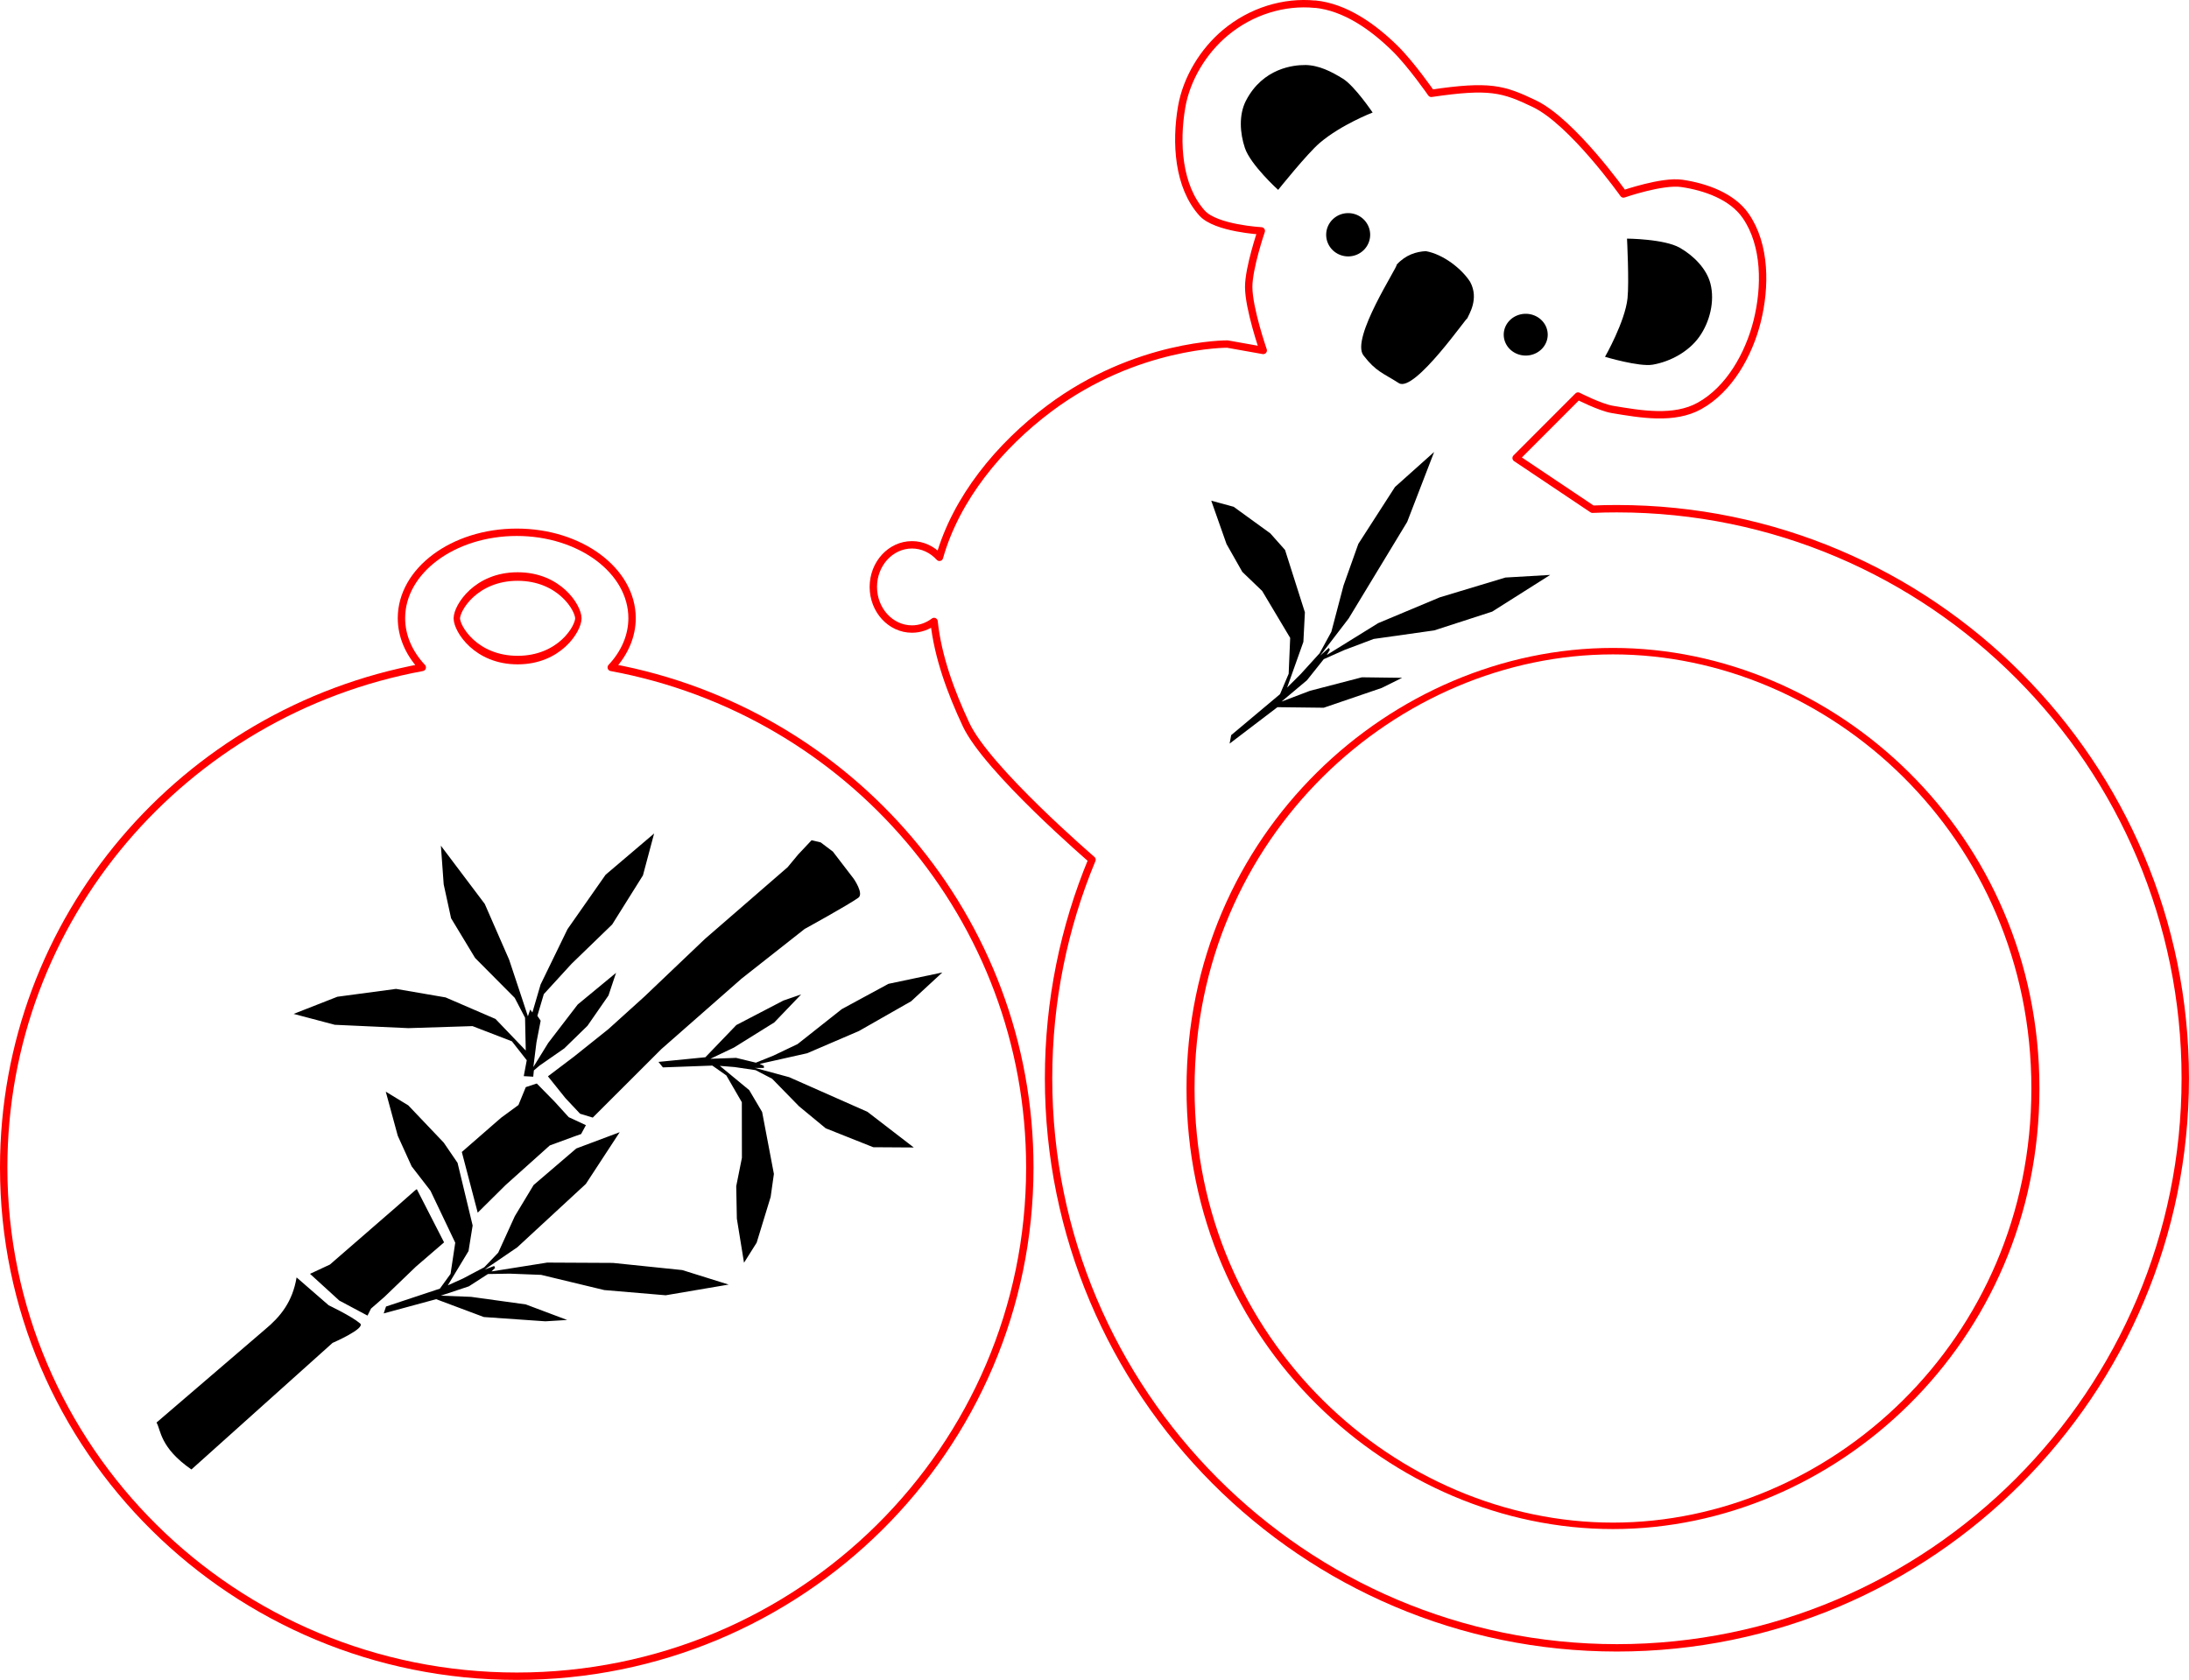 <?xml version="1.0" encoding="UTF-8" standalone="no"?>
<!-- Created with Inkscape (http://www.inkscape.org/) -->

<svg
   width="59.326mm"
   height="45.535mm"
   viewBox="0 0 59.326 45.535"
   version="1.1"
   id="svg1"
   xml:space="preserve"
   inkscape:version="1.4.2 (f4327f4, 2025-05-13)"
   sodipodi:docname="bizuteria_pod_laser.svg"
   xmlns:inkscape="http://www.inkscape.org/namespaces/inkscape"
   xmlns:sodipodi="http://sodipodi.sourceforge.net/DTD/sodipodi-0.dtd"
   xmlns="http://www.w3.org/2000/svg"
   xmlns:svg="http://www.w3.org/2000/svg"><sodipodi:namedview
     id="namedview1"
     pagecolor="#ffffff"
     bordercolor="#000000"
     borderopacity="0.25"
     inkscape:showpageshadow="2"
     inkscape:pageopacity="0.0"
     inkscape:pagecheckerboard="0"
     inkscape:deskcolor="#d1d1d1"
     inkscape:document-units="mm"
     showguides="false"
     inkscape:zoom="6.544"
     inkscape:cx="154.26345"
     inkscape:cy="118.19988"
     inkscape:window-width="1920"
     inkscape:window-height="991"
     inkscape:window-x="-9"
     inkscape:window-y="-9"
     inkscape:window-maximized="1"
     inkscape:current-layer="layer1"
     showgrid="false"><sodipodi:guide
       position="63.897,176.402"
       orientation="1,0"
       id="guide1"
       inkscape:locked="false" /><sodipodi:guide
       position="63.897,176.402"
       orientation="0,-1"
       id="guide2"
       inkscape:locked="false" /></sodipodi:namedview><defs
     id="defs1"><inkscape:path-effect
       effect="offset"
       id="path-effect1"
       is_visible="true"
       lpeversion="1.3"
       linejoin_type="miter"
       unit="mm"
       offset="-3.5"
       miter_limit="3.9"
       attempt_force_join="false"
       update_on_knot_move="true" /><filter
       id="selectable_hidder_filter"
       width="1"
       height="1"
       x="0"
       y="0"
       style="color-interpolation-filters:sRGB"
       inkscape:label="LPE boolean visibility"><feComposite
         id="boolops_hidder_primitive"
         result="composite1"
         operator="arithmetic"
         in2="SourceGraphic"
         in="BackgroundImage"
         k1="0"
         k2="0"
         k3="0"
         k4="0" /></filter><inkscape:path-effect
       effect="bool_op"
       operand-path=""
       id="path-effect20"
       is_visible="true"
       lpeversion="1"
       operation="symdiff"
       swap-operands="false"
       filltype-this="from-curve"
       filter=""
       filltype-operand="from-curve" /><inkscape:path-effect
       effect="knot"
       id="path-effect19"
       is_visible="true"
       lpeversion="1"
       switcher_size="16.9"
       interruption_width="3"
       prop_to_stroke_width="true"
       add_stroke_width="inkscape_1.0_and_up"
       both="true"
       inverse_width="true"
       add_other_stroke_width="inkscape_1.0_and_up"
       crossing_points_vector="" /><inkscape:path-effect
       effect="copy_rotate"
       starting_point="0,0"
       origin="49.662,243.127"
       id="path-effect18"
       is_visible="true"
       lpeversion="1.2"
       lpesatellites=""
       method="fuse_paths"
       num_copies="6"
       starting_angle="0"
       rotation_angle="60"
       gap="-0.01"
       copies_to_360="true"
       mirror_copies="false"
       split_items="false"
       link_styles="false" /><inkscape:path-effect
       effect="offset"
       id="path-effect17"
       is_visible="true"
       lpeversion="1.3"
       linejoin_type="miter"
       unit="mm"
       offset="3"
       miter_limit="3"
       attempt_force_join="false"
       update_on_knot_move="true" /><inkscape:path-effect
       effect="offset"
       id="path-effect15"
       is_visible="true"
       lpeversion="1.3"
       linejoin_type="miter"
       unit="mm"
       offset="0"
       miter_limit="-6.8"
       attempt_force_join="false"
       update_on_knot_move="true" /><inkscape:path-effect
       effect="offset"
       id="path-effect13"
       is_visible="true"
       lpeversion="1.3"
       linejoin_type="miter"
       unit="mm"
       offset="0"
       miter_limit="3"
       attempt_force_join="false"
       update_on_knot_move="true" /><inkscape:path-effect
       effect="offset"
       id="path-effect4"
       is_visible="true"
       lpeversion="1.3"
       linejoin_type="miter"
       unit="mm"
       offset="-1.7"
       miter_limit="4"
       attempt_force_join="false"
       update_on_knot_move="true" /><inkscape:path-effect
       effect="offset"
       id="path-effect3"
       is_visible="true"
       lpeversion="1.3"
       linejoin_type="miter"
       unit="mm"
       offset="3"
       miter_limit="4"
       attempt_force_join="false"
       update_on_knot_move="true" /><inkscape:path-effect
       effect="offset"
       id="path-effect2"
       is_visible="true"
       lpeversion="1.3"
       linejoin_type="miter"
       unit="mm"
       offset="2.1"
       miter_limit="4"
       attempt_force_join="false"
       update_on_knot_move="true" /><inkscape:path-effect
       effect="offset"
       id="path-effect17-6"
       is_visible="true"
       lpeversion="1.3"
       linejoin_type="miter"
       unit="mm"
       offset="3"
       miter_limit="3"
       attempt_force_join="false"
       update_on_knot_move="true" /></defs><g
     inkscape:label="Layer 1"
     inkscape:groupmode="layer"
     id="layer1"
     transform="translate(-32.607,-32.92)"><path
       style="fill:#000000;stroke:none;stroke-width:0.2;stroke-linecap:round;stroke-linejoin:round;stroke-dasharray:none;stroke-opacity:1"
       d="m 76.702,39.388 c 0.002,1.1e-5 1.008,0.007 1.429,0.247 0.37,0.211 0.725,0.561 0.832,0.972 0.123,0.478 -0.018,1.042 -0.301,1.441 -0.284,0.4 -0.778,0.673 -1.264,0.757 -0.367,0.064 -1.292,-0.213 -1.292,-0.213 0,0 0.544,-0.954 0.61,-1.588 0.046,-0.446 -0.014,-1.617 -0.014,-1.617 z"
       id="path6" /><path
       style="fill:#000000;stroke:none;stroke-width:0.2;stroke-linecap:round;stroke-linejoin:round;stroke-dasharray:none;stroke-opacity:1"
       d="m 67.972,34.682 c 0.376,0.002 0.719,0.178 1.033,0.373 0.316,0.197 0.803,0.915 0.803,0.915 0,0 -0.849,0.326 -1.432,0.822 -0.342,0.291 -1.129,1.275 -1.129,1.275 0,0 -0.747,-0.676 -0.901,-1.136 -0.136,-0.404 -0.167,-0.901 0.027,-1.279 0.461,-0.894 1.307,-0.971 1.598,-0.969 z"
       id="path5" /><path
       style="fill:none;stroke:#ff0000;stroke-width:0.2;stroke-linecap:round;stroke-linejoin:round;stroke-dasharray:none;stroke-opacity:1"
       d="m 68.251,33.035 c -0.847,-0.085 -1.738,0.189 -2.433,0.77 -0.595,0.495 -1.054,1.246 -1.186,2.013 -0.166,0.963 -0.1,2.155 0.555,2.88 0.374,0.414 1.603,0.48 1.603,0.48 0,0 -0.342,1.002 -0.341,1.521 0.001,0.588 0.394,1.72 0.394,1.72 l -0.972,-0.173 c 0,0 -2.467,-0.021 -4.827,1.748 -1.352,1.013 -2.523,2.432 -2.976,4.033 -0.197,-0.217 -0.465,-0.339 -0.745,-0.339 -0.578,1.67e-4 -1.047,0.511 -1.047,1.141 -1.02e-4,0.63 0.469,1.142 1.047,1.142 0.214,0 0.423,-0.072 0.599,-0.205 0.101,0.961 0.46,1.925 0.867,2.794 0.57,1.219 3.413,3.663 3.413,3.663 -0.758,1.825 -1.177,3.826 -1.177,5.925 0,8.52 6.902,15.439 15.403,15.439 8.501,0 15.404,-6.919 15.404,-15.439 0,-8.52 -6.903,-15.439 -15.404,-15.439 -0.221,0 -0.442,0.004 -0.661,0.014 h -5.73e-4 l -2.07,-1.387 1.678,-1.68 c 0,0 0.6,0.307 0.928,0.362 0.778,0.13 1.675,0.287 2.365,-0.096 0.808,-0.448 1.336,-1.394 1.561,-2.29 0.233,-0.929 0.236,-2.069 -0.308,-2.858 -0.368,-0.534 -1.092,-0.789 -1.734,-0.883 -0.53,-0.078 -1.58,0.287 -1.58,0.287 0,0 -1.385,-1.956 -2.421,-2.45 -0.843,-0.402 -1.204,-0.511 -2.788,-0.278 0,0 -0.545,-0.787 -0.987,-1.221 -0.592,-0.58 -1.342,-1.115 -2.161,-1.197 z"
       id="path8-5" /><path
       id="ellipse2"
       style="fill:none;stroke:#ff0000;stroke-width:0.2;stroke-linecap:round;stroke-linejoin:round;stroke-dasharray:none;stroke-opacity:1"
       d="m 46.612,47.348 c -1.726,-2e-6 -3.125,1.043 -3.125,2.329 1.54e-4,0.477 0.197,0.943 0.564,1.334 -6.451,1.19 -11.344,6.795 -11.344,13.557 0,7.631 6.233,13.788 13.905,13.788 7.671,0 13.905,-6.157 13.905,-13.788 0,-6.761 -4.893,-12.366 -11.344,-13.557 0.367,-0.391 0.564,-0.857 0.564,-1.334 4.2e-5,-1.286 -1.399,-2.329 -3.125,-2.329 z"
       sodipodi:nodetypes="sccsssccs"
       inkscape:label="wisior" /><path
       style="fill:none;stroke:#ff0000;stroke-width:0.238;stroke-linecap:round;stroke-linejoin:round;stroke-dasharray:none;stroke-opacity:1"
       id="ellipse3"
       transform="matrix(0.729,0,0,0.972,-23.658,1.569)"
       d="m 96.424,48.332 c -1.551,0 -2.26,0.875 -2.26,1.166 0,0.291 0.708,1.164 2.26,1.164 1.552,0 2.258,-0.871 2.258,-1.164 0,-0.293 -0.707,-1.166 -2.258,-1.166 z"
       sodipodi:type="arc"
       sodipodi:ry="3.195076"
       sodipodi:rx="4.2881055"
       sodipodi:cy="49.497162"
       sodipodi:cx="96.42379"
       inkscape:path-effect="#path-effect4" /><path
       style="fill:#000000;fill-opacity:1;stroke:none;stroke-width:0.2;stroke-linecap:round;stroke-linejoin:round;stroke-opacity:1"
       d="m 73.957,41.426 a 0.596,0.566 0 0 0 -0.596,0.566 0.596,0.566 0 0 0 0.596,0.566 0.596,0.566 0 0 0 0.596,-0.566 0.596,0.566 0 0 0 -0.596,-0.566 z"
       id="path4" /><path
       style="fill:#000000;fill-opacity:1;stroke:none;stroke-width:0.2;stroke-linecap:round;stroke-linejoin:round;stroke-opacity:1"
       d="m 71.246,39.728 c -0.249,0.014 -0.537,0.093 -0.786,0.365 0.042,0.043 -1.255,1.998 -0.901,2.46 0.339,0.442 0.533,0.479 0.959,0.752 0.426,0.274 1.896,-1.872 1.853,-1.75 0.038,-0.103 0.332,-0.529 0.08,-0.994 -0.224,-0.351 -0.724,-0.749 -1.205,-0.834 z"
       id="path3" /><path
       style="fill:#000000;fill-opacity:1;stroke:none;stroke-width:0.2;stroke-linecap:round;stroke-linejoin:round;stroke-opacity:1"
       d="m 69.145,38.697 a 0.596,0.586 0 0 0 -0.596,0.586 0.596,0.586 0 0 0 0.596,0.587 0.596,0.586 0 0 0 0.596,-0.587 0.596,0.586 0 0 0 -0.596,-0.586 z"
       id="path2" /><path
       id="path8"
       style="fill:#000000;fill-opacity:1;stroke:none;stroke-width:0.2;stroke-linecap:round;stroke-linejoin:round;stroke-dasharray:none;stroke-opacity:1"
       d="m 50.335,55.513 -1.315,1.118 -1.032,1.474 -0.73,1.501 -0.222,0.758 -0.059,-0.079 -0.063,0.183 -0.16,-0.486 -0.349,-1.05 -0.66,-1.51 -1.189,-1.578 0.076,1.048 0.2,0.918 0.651,1.077 1.074,1.081 0.28,0.538 0.019,0.89 -0.82,-0.856 -1.353,-0.584 -1.343,-0.231 -1.59,0.213 -1.185,0.465 1.115,0.295 1.994,0.091 1.739,-0.055 1.068,0.412 0.402,0.513 -0.081,0.431 0.257,0.015 0.017,-0.17 0.153,-0.13 0.671,-0.467 0.628,-0.612 0.57,-0.822 0.205,-0.614 -1.039,0.858 -0.8,1.043 -0.402,0.652 0.084,-0.667 0.114,-0.589 -0.089,-0.132 0.174,-0.588 0.751,-0.821 1.102,-1.067 0.834,-1.331 z m 4.267,0.183 -0.364,0.387 -0.285,0.344 -2.243,1.946 -1.645,1.567 -0.972,0.878 -0.931,0.744 -0.705,0.533 0.474,0.591 0.397,0.423 0.344,0.105 1.861,-1.859 2.174,-1.91 1.708,-1.345 c 0,0 1.166,-0.64 1.454,-0.845 0.158,-0.112 -0.127,-0.518 -0.127,-0.518 l -0.563,-0.734 -0.33,-0.249 z m 3.544,3.584 -1.46,0.308 -1.264,0.685 -1.199,0.948 -0.66,0.315 -0.47,0.189 -0.536,-0.13 -0.698,0.025 0.638,-0.304 1.095,-0.682 0.728,-0.759 -0.482,0.166 -1.275,0.664 -0.839,0.873 -1.271,0.126 0.12,0.149 1.339,-0.049 0.38,0.267 0.42,0.726 0.002,1.507 -0.154,0.77 0.017,0.879 0.194,1.195 0.343,-0.544 0.379,-1.24 0.088,-0.623 -0.319,-1.679 -0.35,-0.593 -0.796,-0.657 0.4,0.032 0.569,0.084 0.448,0.233 0.73,0.747 0.722,0.596 1.289,0.513 1.098,0.007 -1.256,-0.967 -2.122,-0.939 -0.926,-0.251 0.242,10e-4 -5.17e-4,-0.056 -0.113,-0.054 1.285,-0.288 1.406,-0.604 1.414,-0.806 z m -10.991,3.01 -0.298,0.098 -0.199,0.485 -0.474,0.348 -1.061,0.925 0.431,1.645 0.756,-0.749 1.197,-1.073 0.661,-0.243 0.188,-0.066 0.13,-0.241 -0.465,-0.216 -0.383,-0.421 z m -4.093,0.221 0.325,1.195 0.376,0.829 0.51,0.66 0.672,1.41 -0.127,0.845 -0.289,0.4 -1.46,0.485 -0.063,0.187 1.422,-0.386 1.292,0.484 1.667,0.116 0.592,-0.036 -1.122,-0.422 -1.482,-0.205 -0.822,-0.032 0.761,-0.253 0.518,-0.334 0.59,-0.01 0.851,0.033 1.712,0.412 1.664,0.141 1.706,-0.29 -1.257,-0.393 -1.88,-0.194 -1.78,-0.009 -1.511,0.24 0.098,-0.095 -0.024,-0.053 -0.259,0.097 0.883,-0.602 1.86,-1.719 0.917,-1.402 -1.176,0.441 -1.157,0.991 -0.509,0.844 -0.45,0.989 -0.377,0.395 -0.574,0.304 -0.416,0.188 0.562,-0.93 0.112,-0.693 -0.409,-1.698 -0.374,-0.548 -0.961,-1.01 z m 0.841,2.642 -0.049,0.036 -0.498,0.439 -1.807,1.569 -0.54,0.252 0.794,0.725 0.764,0.407 0.095,-0.19 0.364,-0.317 0.854,-0.821 0.762,-0.657 z m -3.258,2.393 c -0.11,0.664 -0.44,1.068 -0.86,1.415 l -2.936,2.519 c 0.119,0.197 0.087,0.678 0.946,1.272 l 3.825,-3.431 c 0,0 0.906,-0.392 0.746,-0.528 -0.234,-0.199 -0.851,-0.491 -0.851,-0.491 z"
       inkscape:label="bambus wisior"
       sodipodi:nodetypes="ccccccccccccccccccccccccccccccccccccccccccccccccccccccccccccscccccccccccccccccccccccccccccccccccccccccccccccccccccccccccccccccccccccccccccccccccccccccccccccccccccccccccccccccccccccccccccccscc" /><path
       style="fill:#000000;stroke:none;stroke-width:0.196;stroke-linecap:round;stroke-linejoin:round;stroke-dasharray:none;stroke-opacity:1"
       d="m 65.932,53.076 1.296,-0.987 1.255,0.015 1.572,-0.537 0.552,-0.274 -1.09,-0.014 -1.407,0.366 -0.772,0.293 0.69,-0.579 0.455,-0.571 0.552,-0.246 0.8,-0.302 1.641,-0.232 1.572,-0.509 1.572,-0.995 -1.214,0.071 -1.779,0.537 -1.669,0.699 -1.393,0.863 0.083,-0.143 -0.028,-0.048 -0.234,0.209 0.772,-1.008 1.586,-2.617 0.731,-1.896 -1.062,0.95 -0.993,1.542 -0.4,1.124 -0.331,1.258 -0.317,0.581 -0.51,0.561 -0.372,0.371 0.441,-1.239 0.041,-0.801 -0.538,-1.691 -0.4,-0.45 -0.993,-0.72 -0.607,-0.165 0.414,1.175 0.428,0.755 0.538,0.517 0.759,1.272 -0.041,0.973 -0.234,0.552 -1.324,1.111 z"
       id="path7-1"
       inkscape:label="bambus pierścień "
       sodipodi:nodetypes="cccccccccccccccccccccccccccccccccccccccccccccc" /><path
       style="fill:none;fill-opacity:1;stroke:#ff0000;stroke-width:0.771;stroke-linecap:round;stroke-linejoin:round;stroke-dasharray:none;stroke-opacity:1"
       id="path1"
       transform="matrix(0.283,0,0,0.227,-16.593,55.592)"
       d="m 328.32,-22.121 c -20.888,0 -40.455,21.888 -40.455,52.223 0,30.335 19.567,52.223 40.455,52.223 20.888,0 40.455,-21.888 40.455,-52.223 0,-30.335 -19.567,-52.223 -40.455,-52.223 z"
       sodipodi:type="arc"
       sodipodi:ry="66.029495"
       sodipodi:rx="54.261978"
       sodipodi:cy="30.101633"
       sodipodi:cx="328.32007"
       inkscape:path-effect="#path-effect1" /></g><g
     inkscape:groupmode="layer"
     id="layer2"
     inkscape:label="Layer 2"
     sodipodi:insensitive="true"
     transform="translate(-32.607,-32.92)" /></svg>
